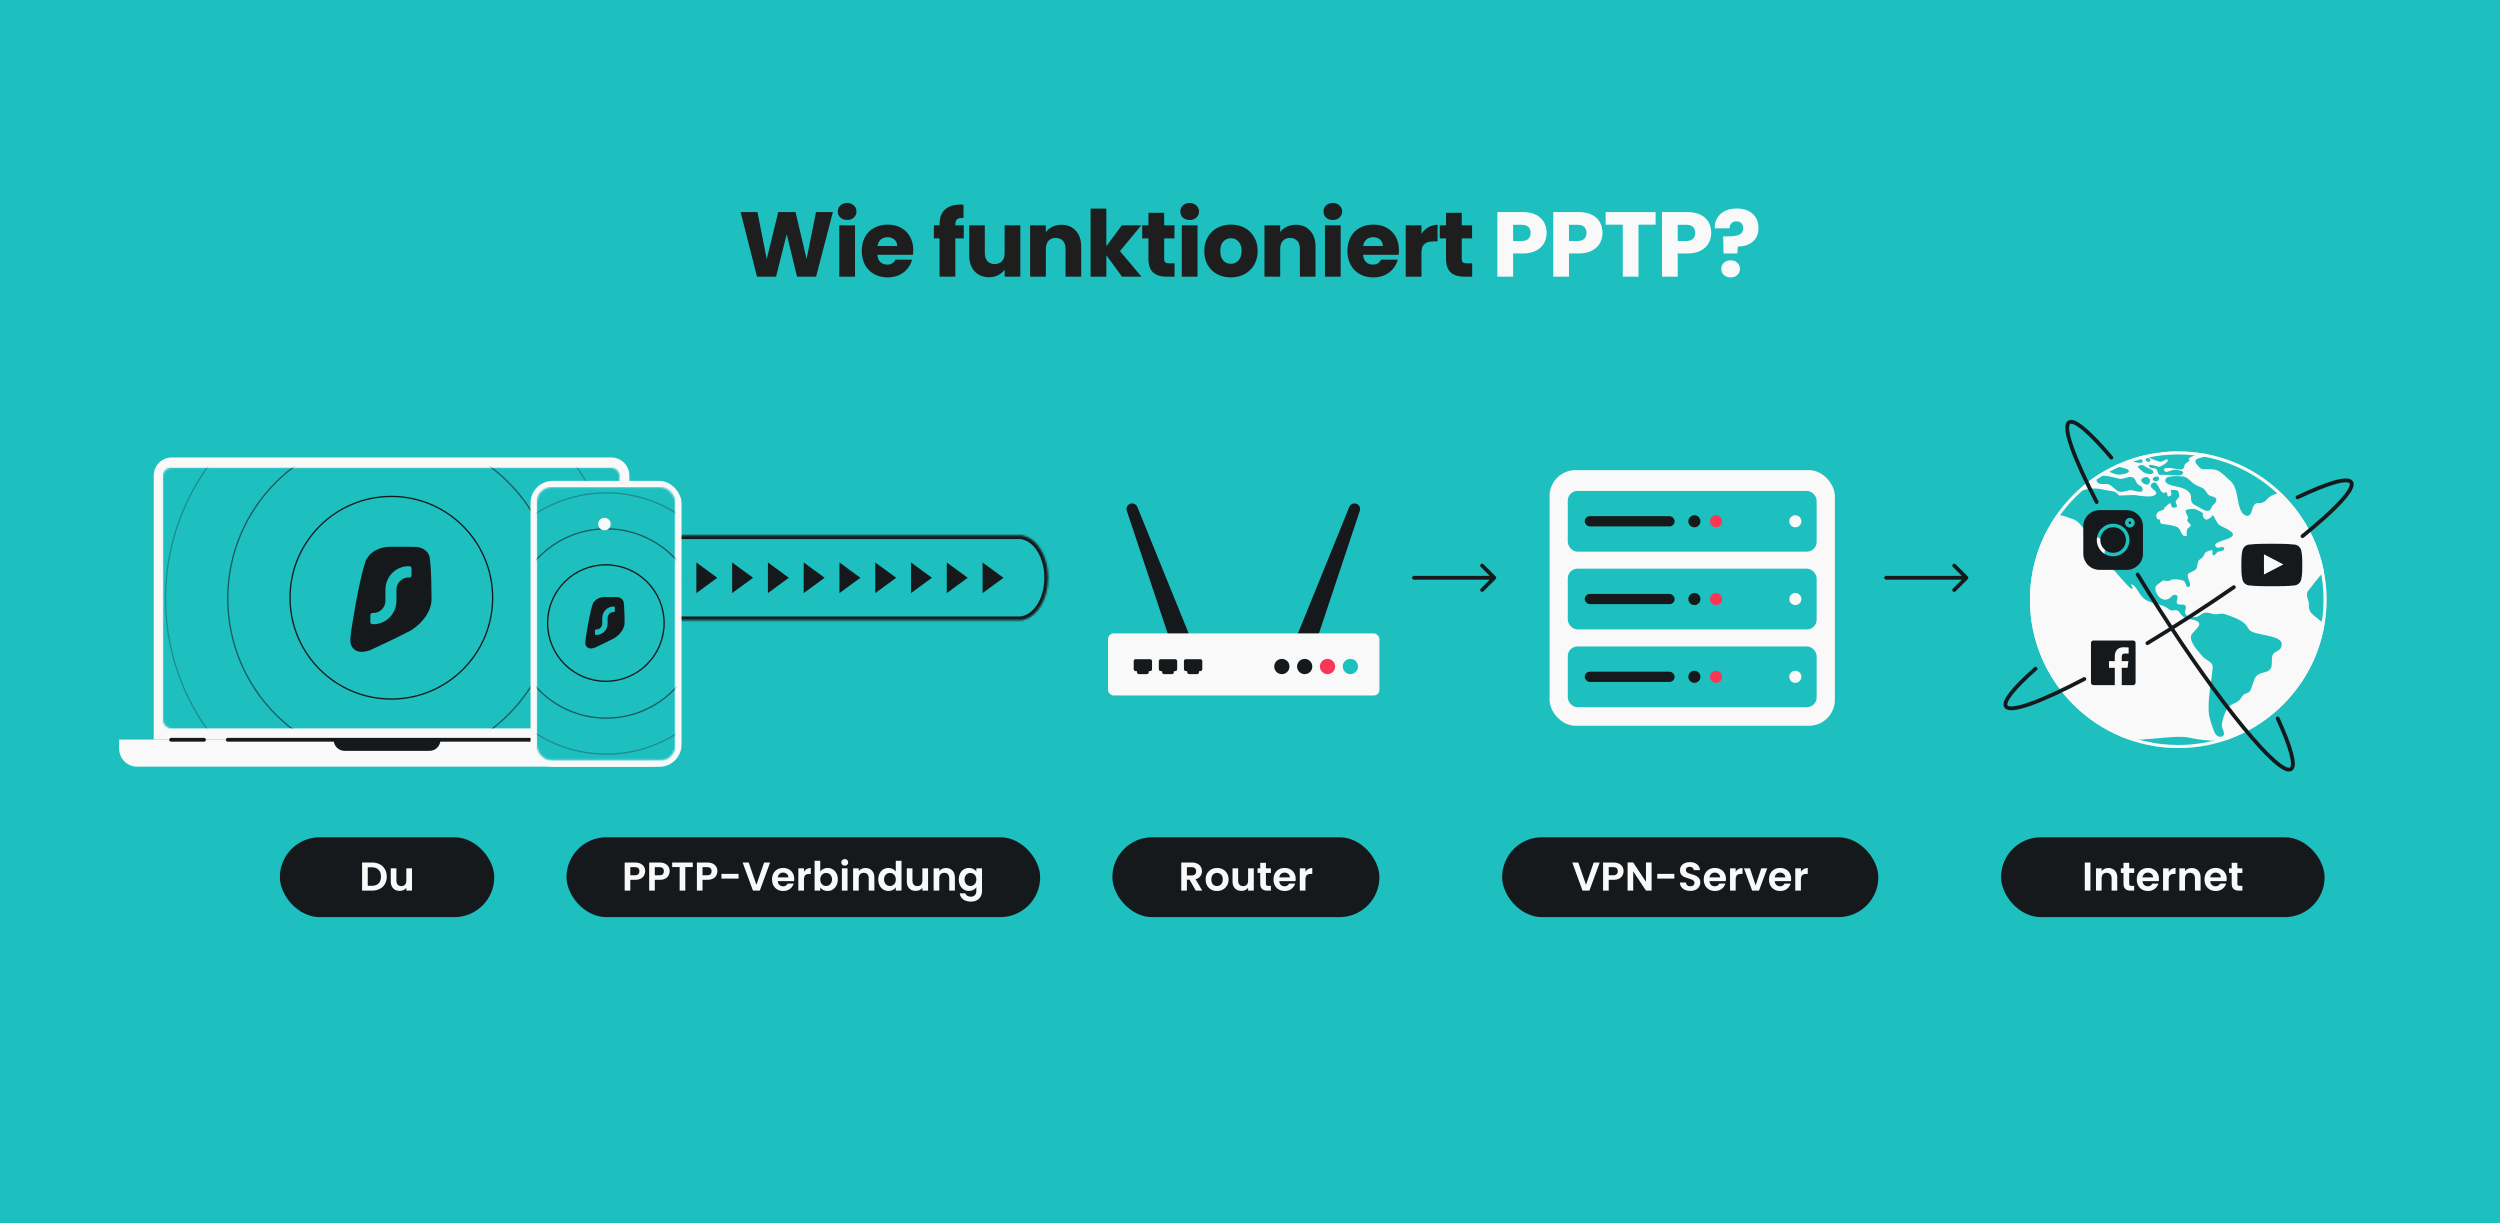 <svg width="1304" height="638" viewBox="0 0 1304 638" fill="none" xmlns="http://www.w3.org/2000/svg">
<rect x="0" y="0" width="1304" height="638" fill="#333333" stroke="none"/>
<rect width="1304" height="638" transform="matrix(1 0 0 -1 0 638)" fill="#1EBFBF"/>
<rect x="783.502" y="436.704" width="196.239" height="41.688" rx="20.844" fill="#16191C"/>
<path d="M834.406 449.89L829.03 464.548H825.46L820.084 449.89H823.234L827.266 461.545L831.277 449.89H834.406ZM846.858 454.426C846.858 455.21 846.669 455.945 846.291 456.631C845.927 457.317 845.346 457.87 844.548 458.29C843.764 458.71 842.77 458.92 841.566 458.92H839.109V464.548H836.169V449.89H841.566C842.7 449.89 843.666 450.086 844.464 450.478C845.262 450.87 845.857 451.409 846.249 452.095C846.655 452.781 846.858 453.558 846.858 454.426ZM841.44 456.547C842.252 456.547 842.854 456.365 843.246 456.001C843.638 455.623 843.834 455.098 843.834 454.426C843.834 452.998 843.036 452.284 841.44 452.284H839.109V456.547H841.44ZM861.482 464.548H858.542L851.885 454.489V464.548H848.945V449.869H851.885L858.542 459.949V449.869H861.482V464.548ZM873.334 455.812V458.29H864.43V455.812H873.334ZM881.692 464.695C880.67 464.695 879.746 464.52 878.92 464.17C878.108 463.82 877.464 463.316 876.988 462.658C876.512 462 876.267 461.223 876.253 460.327H879.403C879.445 460.929 879.655 461.405 880.033 461.755C880.425 462.105 880.957 462.28 881.629 462.28C882.315 462.28 882.854 462.119 883.246 461.797C883.638 461.461 883.834 461.027 883.834 460.495C883.834 460.061 883.701 459.704 883.435 459.424C883.169 459.144 882.833 458.927 882.427 458.773C882.035 458.605 881.489 458.423 880.789 458.227C879.837 457.947 879.06 457.674 878.458 457.408C877.87 457.128 877.359 456.715 876.925 456.169C876.505 455.609 876.295 454.867 876.295 453.943C876.295 453.075 876.512 452.319 876.946 451.675C877.38 451.031 877.989 450.541 878.773 450.205C879.557 449.855 880.453 449.68 881.461 449.68C882.973 449.68 884.198 450.051 885.136 450.793C886.088 451.521 886.613 452.543 886.711 453.859H883.477C883.449 453.355 883.232 452.942 882.826 452.62C882.434 452.284 881.909 452.116 881.251 452.116C880.677 452.116 880.215 452.263 879.865 452.557C879.529 452.851 879.361 453.278 879.361 453.838C879.361 454.23 879.487 454.559 879.739 454.825C880.005 455.077 880.327 455.287 880.705 455.455C881.097 455.609 881.643 455.791 882.343 456.001C883.295 456.281 884.072 456.561 884.674 456.841C885.276 457.121 885.794 457.541 886.228 458.101C886.662 458.661 886.879 459.396 886.879 460.306C886.879 461.09 886.676 461.818 886.27 462.49C885.864 463.162 885.269 463.701 884.485 464.107C883.701 464.499 882.77 464.695 881.692 464.695ZM900.243 458.479C900.243 458.899 900.215 459.277 900.159 459.613H891.654C891.724 460.453 892.018 461.111 892.536 461.587C893.054 462.063 893.691 462.301 894.447 462.301C895.539 462.301 896.316 461.832 896.778 460.894H899.949C899.613 462.014 898.969 462.938 898.017 463.666C897.065 464.38 895.896 464.737 894.51 464.737C893.39 464.737 892.382 464.492 891.486 464.002C890.604 463.498 889.911 462.791 889.407 461.881C888.917 460.971 888.672 459.921 888.672 458.731C888.672 457.527 888.917 456.47 889.407 455.56C889.897 454.65 890.583 453.95 891.465 453.46C892.347 452.97 893.362 452.725 894.51 452.725C895.616 452.725 896.603 452.963 897.471 453.439C898.353 453.915 899.032 454.594 899.508 455.476C899.998 456.344 900.243 457.345 900.243 458.479ZM897.198 457.639C897.184 456.883 896.911 456.281 896.379 455.833C895.847 455.371 895.196 455.14 894.426 455.14C893.698 455.14 893.082 455.364 892.578 455.812C892.088 456.246 891.787 456.855 891.675 457.639H897.198ZM905.329 454.72C905.707 454.104 906.197 453.621 906.799 453.271C907.415 452.921 908.115 452.746 908.899 452.746V455.833H908.122C907.198 455.833 906.498 456.05 906.022 456.484C905.56 456.918 905.329 457.674 905.329 458.752V464.548H902.389V452.914H905.329V454.72ZM915.73 461.839L918.67 452.914H921.799L917.494 464.548H913.924L909.64 452.914H912.79L915.73 461.839ZM934.265 458.479C934.265 458.899 934.237 459.277 934.181 459.613H925.676C925.746 460.453 926.04 461.111 926.558 461.587C927.076 462.063 927.713 462.301 928.469 462.301C929.561 462.301 930.338 461.832 930.8 460.894H933.971C933.635 462.014 932.991 462.938 932.039 463.666C931.087 464.38 929.918 464.737 928.532 464.737C927.412 464.737 926.404 464.492 925.508 464.002C924.626 463.498 923.933 462.791 923.429 461.881C922.939 460.971 922.694 459.921 922.694 458.731C922.694 457.527 922.939 456.47 923.429 455.56C923.919 454.65 924.605 453.95 925.487 453.46C926.369 452.97 927.384 452.725 928.532 452.725C929.638 452.725 930.625 452.963 931.493 453.439C932.375 453.915 933.054 454.594 933.53 455.476C934.02 456.344 934.265 457.345 934.265 458.479ZM931.22 457.639C931.206 456.883 930.933 456.281 930.401 455.833C929.869 455.371 929.218 455.14 928.448 455.14C927.72 455.14 927.104 455.364 926.6 455.812C926.11 456.246 925.809 456.855 925.697 457.639H931.22ZM939.351 454.72C939.729 454.104 940.219 453.621 940.821 453.271C941.437 452.921 942.137 452.746 942.921 452.746V455.833H942.144C941.22 455.833 940.52 456.05 940.044 456.484C939.582 456.918 939.351 457.674 939.351 458.752V464.548H936.411V452.914H939.351V454.72Z" fill="#F9F9F9"/>
<rect x="1043.74" y="436.704" width="168.786" height="41.688" rx="20.844" fill="#16191C"/>
<path d="M1090.37 449.89V464.548H1087.43V449.89H1090.37ZM1099.72 452.746C1101.1 452.746 1102.22 453.187 1103.08 454.069C1103.93 454.937 1104.36 456.155 1104.36 457.723V464.548H1101.42V458.122C1101.42 457.198 1101.19 456.491 1100.72 456.001C1100.26 455.497 1099.63 455.245 1098.83 455.245C1098.02 455.245 1097.38 455.497 1096.9 456.001C1096.44 456.491 1096.21 457.198 1096.21 458.122V464.548H1093.27V452.914H1096.21V454.363C1096.6 453.859 1097.1 453.467 1097.7 453.187C1098.32 452.893 1098.99 452.746 1099.72 452.746ZM1110.58 455.329V460.957C1110.58 461.349 1110.67 461.636 1110.85 461.818C1111.05 461.986 1111.37 462.07 1111.82 462.07H1113.18V464.548H1111.33C1108.85 464.548 1107.62 463.344 1107.62 460.936V455.329H1106.23V452.914H1107.62V450.037H1110.58V452.914H1113.18V455.329H1110.58ZM1126.11 458.479C1126.11 458.899 1126.08 459.277 1126.03 459.613H1117.52C1117.59 460.453 1117.89 461.111 1118.4 461.587C1118.92 462.063 1119.56 462.301 1120.31 462.301C1121.41 462.301 1122.18 461.832 1122.65 460.894H1125.82C1125.48 462.014 1124.84 462.938 1123.88 463.666C1122.93 464.38 1121.76 464.737 1120.38 464.737C1119.26 464.737 1118.25 464.492 1117.35 464.002C1116.47 463.498 1115.78 462.791 1115.27 461.881C1114.78 460.971 1114.54 459.921 1114.54 458.731C1114.54 457.527 1114.78 456.47 1115.27 455.56C1115.76 454.65 1116.45 453.95 1117.33 453.46C1118.21 452.97 1119.23 452.725 1120.38 452.725C1121.48 452.725 1122.47 452.963 1123.34 453.439C1124.22 453.915 1124.9 454.594 1125.38 455.476C1125.87 456.344 1126.11 457.345 1126.11 458.479ZM1123.07 457.639C1123.05 456.883 1122.78 456.281 1122.25 455.833C1121.71 455.371 1121.06 455.14 1120.29 455.14C1119.57 455.14 1118.95 455.364 1118.45 455.812C1117.96 456.246 1117.65 456.855 1117.54 457.639H1123.07ZM1131.2 454.72C1131.57 454.104 1132.06 453.621 1132.67 453.271C1133.28 452.921 1133.98 452.746 1134.77 452.746V455.833H1133.99C1133.07 455.833 1132.37 456.05 1131.89 456.484C1131.43 456.918 1131.2 457.674 1131.2 458.752V464.548H1128.26V452.914H1131.2V454.72ZM1143.19 452.746C1144.58 452.746 1145.7 453.187 1146.55 454.069C1147.41 454.937 1147.83 456.155 1147.83 457.723V464.548H1144.89V458.122C1144.89 457.198 1144.66 456.491 1144.2 456.001C1143.74 455.497 1143.11 455.245 1142.31 455.245C1141.5 455.245 1140.86 455.497 1140.38 456.001C1139.92 456.491 1139.69 457.198 1139.69 458.122V464.548H1136.75V452.914H1139.69V454.363C1140.08 453.859 1140.58 453.467 1141.18 453.187C1141.79 452.893 1142.47 452.746 1143.19 452.746ZM1161.45 458.479C1161.45 458.899 1161.42 459.277 1161.36 459.613H1152.86C1152.93 460.453 1153.22 461.111 1153.74 461.587C1154.26 462.063 1154.89 462.301 1155.65 462.301C1156.74 462.301 1157.52 461.832 1157.98 460.894H1161.15C1160.82 462.014 1160.17 462.938 1159.22 463.666C1158.27 464.38 1157.1 464.737 1155.71 464.737C1154.59 464.737 1153.58 464.492 1152.69 464.002C1151.81 463.498 1151.11 462.791 1150.61 461.881C1150.12 460.971 1149.87 459.921 1149.87 458.731C1149.87 457.527 1150.12 456.47 1150.61 455.56C1151.1 454.65 1151.79 453.95 1152.67 453.46C1153.55 452.97 1154.56 452.725 1155.71 452.725C1156.82 452.725 1157.81 452.963 1158.67 453.439C1159.56 453.915 1160.23 454.594 1160.71 455.476C1161.2 456.344 1161.45 457.345 1161.45 458.479ZM1158.4 457.639C1158.39 456.883 1158.11 456.281 1157.58 455.833C1157.05 455.371 1156.4 455.14 1155.63 455.14C1154.9 455.14 1154.28 455.364 1153.78 455.812C1153.29 456.246 1152.99 456.855 1152.88 457.639H1158.4ZM1167.01 455.329V460.957C1167.01 461.349 1167.11 461.636 1167.29 461.818C1167.48 461.986 1167.81 462.07 1168.25 462.07H1169.62V464.548H1167.77C1165.29 464.548 1164.05 463.344 1164.05 460.936V455.329H1162.67V452.914H1164.05V450.037H1167.01V452.914H1169.62V455.329H1167.01Z" fill="#F9F9F9"/>
<rect x="580.207" y="436.704" width="139.299" height="41.688" rx="20.844" fill="#16191C"/>
<path d="M623.705 464.548L620.471 458.836H619.085V464.548H616.145V449.89H621.647C622.781 449.89 623.747 450.093 624.545 450.499C625.343 450.891 625.938 451.43 626.33 452.116C626.736 452.788 626.939 453.544 626.939 454.384C626.939 455.35 626.659 456.225 626.099 457.009C625.539 457.779 624.706 458.311 623.6 458.605L627.107 464.548H623.705ZM619.085 456.631H621.542C622.34 456.631 622.935 456.442 623.327 456.064C623.719 455.672 623.915 455.133 623.915 454.447C623.915 453.775 623.719 453.257 623.327 452.893C622.935 452.515 622.34 452.326 621.542 452.326H619.085V456.631ZM634.764 464.737C633.644 464.737 632.636 464.492 631.74 464.002C630.844 463.498 630.137 462.791 629.619 461.881C629.115 460.971 628.863 459.921 628.863 458.731C628.863 457.541 629.122 456.491 629.64 455.581C630.172 454.671 630.893 453.971 631.803 453.481C632.713 452.977 633.728 452.725 634.848 452.725C635.968 452.725 636.983 452.977 637.893 453.481C638.803 453.971 639.517 454.671 640.035 455.581C640.567 456.491 640.833 457.541 640.833 458.731C640.833 459.921 640.56 460.971 640.014 461.881C639.482 462.791 638.754 463.498 637.83 464.002C636.92 464.492 635.898 464.737 634.764 464.737ZM634.764 462.175C635.296 462.175 635.793 462.049 636.255 461.797C636.731 461.531 637.109 461.139 637.389 460.621C637.669 460.103 637.809 459.473 637.809 458.731C637.809 457.625 637.515 456.778 636.927 456.19C636.353 455.588 635.646 455.287 634.806 455.287C633.966 455.287 633.259 455.588 632.685 456.19C632.125 456.778 631.845 457.625 631.845 458.731C631.845 459.837 632.118 460.691 632.664 461.293C633.224 461.881 633.924 462.175 634.764 462.175ZM653.972 452.914V464.548H651.011V463.078C650.633 463.582 650.136 463.981 649.52 464.275C648.918 464.555 648.26 464.695 647.546 464.695C646.636 464.695 645.831 464.506 645.131 464.128C644.431 463.736 643.878 463.169 643.472 462.427C643.08 461.671 642.884 460.775 642.884 459.739V452.914H645.824V459.319C645.824 460.243 646.055 460.957 646.517 461.461C646.979 461.951 647.609 462.196 648.407 462.196C649.219 462.196 649.856 461.951 650.318 461.461C650.78 460.957 651.011 460.243 651.011 459.319V452.914H653.972ZM660.296 455.329V460.957C660.296 461.349 660.387 461.636 660.569 461.818C660.765 461.986 661.087 462.07 661.535 462.07H662.9V464.548H661.052C658.574 464.548 657.335 463.344 657.335 460.936V455.329H655.949V452.914H657.335V450.037H660.296V452.914H662.9V455.329H660.296ZM675.83 458.479C675.83 458.899 675.802 459.277 675.746 459.613H667.241C667.311 460.453 667.605 461.111 668.123 461.587C668.641 462.063 669.278 462.301 670.034 462.301C671.126 462.301 671.903 461.832 672.365 460.894H675.536C675.2 462.014 674.556 462.938 673.604 463.666C672.652 464.38 671.483 464.737 670.097 464.737C668.977 464.737 667.969 464.492 667.073 464.002C666.191 463.498 665.498 462.791 664.994 461.881C664.504 460.971 664.259 459.921 664.259 458.731C664.259 457.527 664.504 456.47 664.994 455.56C665.484 454.65 666.17 453.95 667.052 453.46C667.934 452.97 668.949 452.725 670.097 452.725C671.203 452.725 672.19 452.963 673.058 453.439C673.94 453.915 674.619 454.594 675.095 455.476C675.585 456.344 675.83 457.345 675.83 458.479ZM672.785 457.639C672.771 456.883 672.498 456.281 671.966 455.833C671.434 455.371 670.783 455.14 670.013 455.14C669.285 455.14 668.669 455.364 668.165 455.812C667.675 456.246 667.374 456.855 667.262 457.639H672.785ZM680.916 454.72C681.294 454.104 681.784 453.621 682.386 453.271C683.002 452.921 683.702 452.746 684.486 452.746V455.833H683.709C682.785 455.833 682.085 456.05 681.609 456.484C681.147 456.918 680.916 457.674 680.916 458.752V464.548H677.976V452.914H680.916V454.72Z" fill="#F9F9F9"/>
<rect x="295.474" y="436.704" width="247.078" height="41.688" rx="20.844" fill="#16191C"/>
<path d="M336.517 454.426C336.517 455.21 336.328 455.945 335.95 456.631C335.586 457.317 335.005 457.87 334.207 458.29C333.423 458.71 332.429 458.92 331.225 458.92H328.768V464.548H325.828V449.89H331.225C332.359 449.89 333.325 450.086 334.123 450.478C334.921 450.87 335.516 451.409 335.908 452.095C336.314 452.781 336.517 453.558 336.517 454.426ZM331.099 456.547C331.911 456.547 332.513 456.365 332.905 456.001C333.297 455.623 333.493 455.098 333.493 454.426C333.493 452.998 332.695 452.284 331.099 452.284H328.768V456.547H331.099ZM349.294 454.426C349.294 455.21 349.105 455.945 348.727 456.631C348.363 457.317 347.782 457.87 346.984 458.29C346.2 458.71 345.206 458.92 344.002 458.92H341.545V464.548H338.605V449.89H344.002C345.136 449.89 346.102 450.086 346.9 450.478C347.698 450.87 348.293 451.409 348.685 452.095C349.091 452.781 349.294 453.558 349.294 454.426ZM343.876 456.547C344.688 456.547 345.29 456.365 345.682 456.001C346.074 455.623 346.27 455.098 346.27 454.426C346.27 452.998 345.472 452.284 343.876 452.284H341.545V456.547H343.876ZM361.356 449.89V452.263H357.45V464.548H354.51V452.263H350.604V449.89H361.356ZM374.19 454.426C374.19 455.21 374.001 455.945 373.623 456.631C373.259 457.317 372.678 457.87 371.88 458.29C371.096 458.71 370.102 458.92 368.898 458.92H366.441V464.548H363.501V449.89H368.898C370.032 449.89 370.998 450.086 371.796 450.478C372.594 450.87 373.189 451.409 373.581 452.095C373.987 452.781 374.19 453.558 374.19 454.426ZM368.772 456.547C369.584 456.547 370.186 456.365 370.578 456.001C370.97 455.623 371.166 455.098 371.166 454.426C371.166 452.998 370.368 452.284 368.772 452.284H366.441V456.547H368.772ZM385.223 455.812V458.29H376.319V455.812H385.223ZM401.688 449.89L396.312 464.548H392.742L387.366 449.89H390.516L394.548 461.545L398.559 449.89H401.688ZM414.265 458.479C414.265 458.899 414.237 459.277 414.181 459.613H405.676C405.746 460.453 406.04 461.111 406.558 461.587C407.076 462.063 407.713 462.301 408.469 462.301C409.561 462.301 410.338 461.832 410.8 460.894H413.971C413.635 462.014 412.991 462.938 412.039 463.666C411.087 464.38 409.918 464.737 408.532 464.737C407.412 464.737 406.404 464.492 405.508 464.002C404.626 463.498 403.933 462.791 403.429 461.881C402.939 460.971 402.694 459.921 402.694 458.731C402.694 457.527 402.939 456.47 403.429 455.56C403.919 454.65 404.605 453.95 405.487 453.46C406.369 452.97 407.384 452.725 408.532 452.725C409.638 452.725 410.625 452.963 411.493 453.439C412.375 453.915 413.054 454.594 413.53 455.476C414.02 456.344 414.265 457.345 414.265 458.479ZM411.22 457.639C411.206 456.883 410.933 456.281 410.401 455.833C409.869 455.371 409.218 455.14 408.448 455.14C407.72 455.14 407.104 455.364 406.6 455.812C406.11 456.246 405.809 456.855 405.697 457.639H411.22ZM419.351 454.72C419.729 454.104 420.219 453.621 420.821 453.271C421.437 452.921 422.137 452.746 422.921 452.746V455.833H422.144C421.22 455.833 420.52 456.05 420.044 456.484C419.582 456.918 419.351 457.674 419.351 458.752V464.548H416.411V452.914H419.351V454.72ZM427.842 454.615C428.22 454.055 428.738 453.6 429.396 453.25C430.068 452.9 430.831 452.725 431.685 452.725C432.679 452.725 433.575 452.97 434.373 453.46C435.185 453.95 435.822 454.65 436.284 455.56C436.76 456.456 436.998 457.499 436.998 458.689C436.998 459.879 436.76 460.936 436.284 461.86C435.822 462.77 435.185 463.477 434.373 463.981C433.575 464.485 432.679 464.737 431.685 464.737C430.817 464.737 430.054 464.569 429.396 464.233C428.752 463.883 428.234 463.435 427.842 462.889V464.548H424.902V449.008H427.842V454.615ZM433.995 458.689C433.995 457.989 433.848 457.387 433.554 456.883C433.274 456.365 432.896 455.973 432.42 455.707C431.958 455.441 431.454 455.308 430.908 455.308C430.376 455.308 429.872 455.448 429.396 455.728C428.934 455.994 428.556 456.386 428.262 456.904C427.982 457.422 427.842 458.031 427.842 458.731C427.842 459.431 427.982 460.04 428.262 460.558C428.556 461.076 428.934 461.475 429.396 461.755C429.872 462.021 430.376 462.154 430.908 462.154C431.454 462.154 431.958 462.014 432.42 461.734C432.896 461.454 433.274 461.055 433.554 460.537C433.848 460.019 433.995 459.403 433.995 458.689ZM440.625 451.528C440.107 451.528 439.673 451.367 439.323 451.045C438.987 450.709 438.819 450.296 438.819 449.806C438.819 449.316 438.987 448.91 439.323 448.588C439.673 448.252 440.107 448.084 440.625 448.084C441.143 448.084 441.57 448.252 441.906 448.588C442.256 448.91 442.431 449.316 442.431 449.806C442.431 450.296 442.256 450.709 441.906 451.045C441.57 451.367 441.143 451.528 440.625 451.528ZM442.074 452.914V464.548H439.134V452.914H442.074ZM451.426 452.746C452.812 452.746 453.932 453.187 454.786 454.069C455.64 454.937 456.067 456.155 456.067 457.723V464.548H453.127V458.122C453.127 457.198 452.896 456.491 452.434 456.001C451.972 455.497 451.342 455.245 450.544 455.245C449.732 455.245 449.088 455.497 448.612 456.001C448.15 456.491 447.919 457.198 447.919 458.122V464.548H444.979V452.914H447.919V454.363C448.311 453.859 448.808 453.467 449.41 453.187C450.026 452.893 450.698 452.746 451.426 452.746ZM458.106 458.689C458.106 457.513 458.337 456.47 458.799 455.56C459.275 454.65 459.919 453.95 460.731 453.46C461.543 452.97 462.446 452.725 463.44 452.725C464.196 452.725 464.917 452.893 465.603 453.229C466.289 453.551 466.835 453.985 467.241 454.531V449.008H470.223V464.548H467.241V462.826C466.877 463.4 466.366 463.862 465.708 464.212C465.05 464.562 464.287 464.737 463.419 464.737C462.439 464.737 461.543 464.485 460.731 463.981C459.919 463.477 459.275 462.77 458.799 461.86C458.337 460.936 458.106 459.879 458.106 458.689ZM467.262 458.731C467.262 458.017 467.122 457.408 466.842 456.904C466.562 456.386 466.184 455.994 465.708 455.728C465.232 455.448 464.721 455.308 464.175 455.308C463.629 455.308 463.125 455.441 462.663 455.707C462.201 455.973 461.823 456.365 461.529 456.883C461.249 457.387 461.109 457.989 461.109 458.689C461.109 459.389 461.249 460.005 461.529 460.537C461.823 461.055 462.201 461.454 462.663 461.734C463.139 462.014 463.643 462.154 464.175 462.154C464.721 462.154 465.232 462.021 465.708 461.755C466.184 461.475 466.562 461.083 466.842 460.579C467.122 460.061 467.262 459.445 467.262 458.731ZM484.078 452.914V464.548H481.117V463.078C480.739 463.582 480.242 463.981 479.626 464.275C479.024 464.555 478.366 464.695 477.652 464.695C476.742 464.695 475.937 464.506 475.237 464.128C474.537 463.736 473.984 463.169 473.578 462.427C473.186 461.671 472.99 460.775 472.99 459.739V452.914H475.93V459.319C475.93 460.243 476.161 460.957 476.623 461.461C477.085 461.951 477.715 462.196 478.513 462.196C479.325 462.196 479.962 461.951 480.424 461.461C480.886 460.957 481.117 460.243 481.117 459.319V452.914H484.078ZM493.426 452.746C494.812 452.746 495.932 453.187 496.786 454.069C497.64 454.937 498.067 456.155 498.067 457.723V464.548H495.127V458.122C495.127 457.198 494.896 456.491 494.434 456.001C493.972 455.497 493.342 455.245 492.544 455.245C491.732 455.245 491.088 455.497 490.612 456.001C490.15 456.491 489.919 457.198 489.919 458.122V464.548H486.979V452.914H489.919V454.363C490.311 453.859 490.808 453.467 491.41 453.187C492.026 452.893 492.698 452.746 493.426 452.746ZM505.419 452.725C506.287 452.725 507.05 452.9 507.708 453.25C508.366 453.586 508.884 454.027 509.262 454.573V452.914H512.223V464.632C512.223 465.71 512.006 466.669 511.572 467.509C511.138 468.363 510.487 469.035 509.619 469.525C508.751 470.029 507.701 470.281 506.469 470.281C504.817 470.281 503.459 469.896 502.395 469.126C501.345 468.356 500.75 467.306 500.61 465.976H503.529C503.683 466.508 504.012 466.928 504.516 467.236C505.034 467.558 505.657 467.719 506.385 467.719C507.239 467.719 507.932 467.46 508.464 466.942C508.996 466.438 509.262 465.668 509.262 464.632V462.826C508.884 463.372 508.359 463.827 507.687 464.191C507.029 464.555 506.273 464.737 505.419 464.737C504.439 464.737 503.543 464.485 502.731 463.981C501.919 463.477 501.275 462.77 500.799 461.86C500.337 460.936 500.106 459.879 500.106 458.689C500.106 457.513 500.337 456.47 500.799 455.56C501.275 454.65 501.912 453.95 502.71 453.46C503.522 452.97 504.425 452.725 505.419 452.725ZM509.262 458.731C509.262 458.017 509.122 457.408 508.842 456.904C508.562 456.386 508.184 455.994 507.708 455.728C507.232 455.448 506.721 455.308 506.175 455.308C505.629 455.308 505.125 455.441 504.663 455.707C504.201 455.973 503.823 456.365 503.529 456.883C503.249 457.387 503.109 457.989 503.109 458.689C503.109 459.389 503.249 460.005 503.529 460.537C503.823 461.055 504.201 461.454 504.663 461.734C505.139 462.014 505.643 462.154 506.175 462.154C506.721 462.154 507.232 462.021 507.708 461.755C508.184 461.475 508.562 461.083 508.842 460.579C509.122 460.061 509.262 459.445 509.262 458.731Z" fill="#F9F9F9"/>
<rect x="145.972" y="436.704" width="111.846" height="41.688" rx="20.844" fill="#16191C"/>
<path d="M194 449.89C195.54 449.89 196.891 450.191 198.053 450.793C199.229 451.395 200.132 452.256 200.762 453.376C201.406 454.482 201.728 455.77 201.728 457.24C201.728 458.71 201.406 459.998 200.762 461.104C200.132 462.196 199.229 463.043 198.053 463.645C196.891 464.247 195.54 464.548 194 464.548H188.876V449.89H194ZM193.895 462.049C195.435 462.049 196.625 461.629 197.465 460.789C198.305 459.949 198.725 458.766 198.725 457.24C198.725 455.714 198.305 454.524 197.465 453.67C196.625 452.802 195.435 452.368 193.895 452.368H191.816V462.049H193.895ZM214.912 452.914V464.548H211.951V463.078C211.573 463.582 211.076 463.981 210.46 464.275C209.858 464.555 209.2 464.695 208.486 464.695C207.576 464.695 206.771 464.506 206.071 464.128C205.371 463.736 204.818 463.169 204.412 462.427C204.02 461.671 203.824 460.775 203.824 459.739V452.914H206.764V459.319C206.764 460.243 206.995 460.957 207.457 461.461C207.919 461.951 208.549 462.196 209.347 462.196C210.159 462.196 210.796 461.951 211.258 461.461C211.72 460.957 211.951 460.243 211.951 459.319V452.914H214.912Z" fill="#F9F9F9"/>
<mask id="path-11-inside-1_3_756" fill="white">
<path fill-rule="evenodd" clip-rule="evenodd" d="M312.003 279.189H531.437H533.551V279.4C540.993 280.893 546.724 290.159 546.724 301.367C546.724 312.574 540.993 321.84 533.551 323.334V323.544H309.91V323.338C302.457 321.858 296.716 312.585 296.716 301.367C296.716 290.149 302.457 280.876 309.91 279.396V279.189H312.003Z"/>
</mask>
<path d="M533.551 279.189V277.189H535.551V279.189H533.551ZM533.551 279.4L533.157 281.361L531.551 281.038V279.4H533.551ZM533.551 323.334H531.551V321.695L533.157 321.373L533.551 323.334ZM533.551 323.544H535.551V325.544H533.551V323.544ZM309.91 323.544V325.544H307.91V323.544H309.91ZM309.91 323.338L310.299 321.376L311.91 321.696V323.338H309.91ZM309.91 279.396H311.91V281.037L310.299 281.357L309.91 279.396ZM309.91 279.189H307.91V277.189H309.91V279.189ZM531.437 281.189H312.003V277.189H531.437V281.189ZM533.551 281.189H531.437V277.189H533.551V281.189ZM531.551 279.4V279.189H535.551V279.4H531.551ZM544.724 301.367C544.724 296.09 543.372 291.337 541.217 287.776C539.052 284.199 536.176 281.967 533.157 281.361L533.944 277.439C538.368 278.327 542.078 281.474 544.639 285.705C547.21 289.952 548.724 295.435 548.724 301.367H544.724ZM533.157 321.373C536.176 320.767 539.052 318.534 541.217 314.957C543.372 311.396 544.724 306.643 544.724 301.367H548.724C548.724 307.298 547.21 312.781 544.639 317.029C542.078 321.26 538.368 324.407 533.944 325.295L533.157 321.373ZM531.551 323.544V323.334H535.551V323.544H531.551ZM309.91 321.544H533.551V325.544H309.91V321.544ZM311.91 323.338V323.544H307.91V323.338H311.91ZM309.52 325.3C305.09 324.42 301.373 321.274 298.808 317.041C296.233 312.792 294.716 307.304 294.716 301.367H298.716C298.716 306.648 300.07 311.405 302.229 314.967C304.397 318.545 307.277 320.776 310.299 321.376L309.52 325.3ZM294.716 301.367C294.716 295.43 296.233 289.942 298.808 285.693C301.373 281.46 305.09 278.314 309.52 277.434L310.299 281.357C307.277 281.958 304.397 284.188 302.229 287.766C300.07 291.328 298.716 296.085 298.716 301.367H294.716ZM311.91 279.189V279.396H307.91V279.189H311.91ZM312.003 281.189H309.91V277.189H312.003V281.189Z" fill="#16191C" mask="url(#path-11-inside-1_3_756)"/>
<path d="M467.451 301.367L456.527 309.352L456.527 293.382L467.451 301.367Z" fill="#16191C"/>
<path d="M523.433 301.367L512.508 309.352L512.508 293.382L523.433 301.367Z" fill="#16191C"/>
<path d="M448.791 301.367L437.866 309.352L437.866 293.382L448.791 301.367Z" fill="#16191C"/>
<path d="M504.772 301.367L493.848 309.352L493.848 293.382L504.772 301.367Z" fill="#16191C"/>
<path d="M430.131 301.367L419.206 309.352L419.206 293.382L430.131 301.367Z" fill="#16191C"/>
<path d="M486.112 301.367L475.187 309.352L475.187 293.382L486.112 301.367Z" fill="#16191C"/>
<path d="M411.47 301.367L400.546 309.352L400.546 293.382L411.47 301.367Z" fill="#16191C"/>
<path d="M392.81 301.367L381.885 309.352L381.885 293.382L392.81 301.367Z" fill="#16191C"/>
<path d="M374.149 301.367L363.225 309.352L363.225 293.382L374.149 301.367Z" fill="#16191C"/>
<path d="M355.489 301.367L344.565 309.352L344.565 293.382L355.489 301.367Z" fill="#16191C"/>
<path d="M336.829 301.367L325.904 309.352L325.904 293.382L336.829 301.367Z" fill="#16191C"/>
<circle cx="1136.17" cy="312.807" r="77.358" fill="#F9F9F9"/>
<mask id="mask0_3_756" style="mask-type:alpha" maskUnits="userSpaceOnUse" x="1058" y="235" width="156" height="156">
<circle cx="1136.17" cy="312.807" r="77.358" fill="white"/>
</mask>
<g mask="url(#mask0_3_756)">
<path d="M1398.47 364.76C1398.12 363.399 1396.66 364.644 1395.93 364.41C1394.56 363.905 1394.99 362.777 1393.96 362.115C1393.7 361.96 1391.77 360.91 1392.5 362.388C1392.93 363.243 1393.61 364.216 1393.83 365.071C1394 365.849 1393.36 366.472 1393.7 367.211C1395.07 370.206 1396.19 366.977 1396.92 366.083C1397.31 365.577 1398.68 365.733 1398.47 364.76ZM1392.76 369.039C1390.69 368.455 1384.98 372.54 1388.72 373.59C1390.91 374.212 1390.61 373.123 1391.64 371.723C1391.98 371.256 1394.39 369.389 1392.76 369.039ZM1367.38 337.883C1366.99 337.261 1366.05 336.949 1365.66 336.366C1365.4 335.977 1365.75 335.16 1365.62 335.044C1365.32 334.693 1364.59 334.655 1364.46 334.538C1364.67 334.81 1363.17 333.254 1363.43 333.371C1361.97 332.593 1357.16 330.726 1355.48 331.387C1351.45 332.982 1353.77 330.998 1350.8 329.909C1350.38 329.754 1348.27 329.092 1348.36 330.065C1348.4 330.337 1349.99 331.193 1350.33 331.543C1350.5 331.698 1351.49 332.671 1351.49 332.71C1351.62 332.826 1351.66 333.177 1352.09 333.41C1352.48 333.643 1353.42 333.565 1353.9 333.682C1354.67 333.916 1356.39 334.499 1356.77 335.082C1357.07 335.51 1356.39 336.249 1356.3 336.21C1356.43 336.327 1356.94 336.716 1357.12 336.872C1356.86 336.638 1360.77 338 1360.55 338.077C1361.97 338 1361.88 336.638 1363.47 336.949C1364.2 337.105 1364.8 338.272 1365.75 338.622C1367.64 339.361 1368.24 339.322 1367.38 337.883ZM1341.19 317.813C1340.8 317.579 1338.48 316.879 1339.73 317.968C1340.5 318.474 1342.6 322.519 1342.65 319.757C1342.69 318.979 1341.92 318.279 1341.19 317.813ZM1339.21 322.363C1340.16 323.375 1343.38 325.786 1344.45 323.686C1346.34 320.03 1339.3 320.652 1339.21 322.363ZM1343.68 327.887C1343.55 327.498 1339.08 328.626 1339 328.859C1338.27 330.57 1337.37 331.815 1337.88 333.682C1339.04 337.572 1338.65 333.332 1339.38 333.138C1340.03 332.982 1341.01 335.277 1341.87 333.954C1342.3 333.293 1341.01 332.243 1340.67 331.66C1340.5 331.271 1341.4 330.998 1341.14 330.687C1341.1 330.648 1340.33 330.182 1340.37 330.298C1340.28 330.065 1338.95 330.726 1339.38 329.676C1339.77 328.82 1344.49 330.532 1343.68 327.887ZM1338.7 313.106C1338.22 313.028 1337.49 313.145 1337.37 313.612C1337.02 314.856 1336.72 318.513 1338.78 316.49C1338.61 316.646 1339.25 314.351 1339.3 314.506C1339.21 313.923 1340.07 313.339 1338.7 313.106ZM1337.06 307.466C1336.25 308.011 1336.21 310.228 1337.67 310.267C1339 310.267 1338.14 306.61 1337.06 307.466ZM1182.53 331.504C1180.13 330.921 1177.29 330.57 1175.02 329.676C1173.21 328.937 1173 328.198 1172.01 326.642C1169.91 323.452 1164.84 321.897 1161.15 320.535C1158.83 319.68 1158.14 320.263 1155.82 320.38C1153.98 320.496 1152.52 319.407 1150.54 319.563C1148.27 319.718 1147.66 321.352 1145.56 321.78C1143.97 322.091 1141.48 321.858 1140.41 320.846C1138.52 319.096 1140.97 317.424 1139.89 315.907C1138.99 314.662 1136.63 316.023 1135.6 314.779C1134.7 313.69 1136.76 311.2 1135.17 310.422C1133.45 309.567 1132.25 311.706 1131.39 312.211C1129.29 313.495 1127.1 312.562 1125.72 310.811C1124.86 309.722 1124.26 308.322 1124.22 306.96C1124.13 305.405 1125.64 304.821 1126.93 303.732C1128 302.876 1128.39 302.682 1128.73 302.721C1129.16 302.76 1129.54 303.188 1131.05 302.993C1132.42 302.837 1131.95 302.371 1133.62 302.176C1134.74 302.06 1138.13 302.332 1139.12 303.032C1140.15 303.771 1140.37 307.233 1141.87 306.027C1143.03 305.055 1141.61 302.76 1141.35 301.632C1140.79 299.103 1141.22 299.298 1143.67 298.014C1145.56 297.042 1145.65 296.925 1146.08 295.058C1146.68 292.297 1146.46 292.491 1148.52 290.974C1149.73 290.079 1149.55 288.874 1150.58 287.94C1150.84 287.746 1153.16 286.89 1153.59 287.007C1155.01 287.396 1153.46 287.551 1154.02 288.212C1154.19 288.407 1153.72 289.496 1154.49 289.652C1155.26 289.807 1156.17 288.251 1156.64 287.94C1157.76 287.279 1160.5 287.629 1160.12 285.956C1159.77 284.478 1157.07 286.345 1156.04 285.412C1151.49 281.289 1174.37 281.639 1159.73 274.988C1157.33 273.899 1157.11 273.665 1155.82 271.409C1155.65 271.137 1154.66 268.998 1154.41 268.959C1152.86 268.57 1154.23 269.309 1153.29 269.815C1151.92 270.554 1150.67 272.109 1149.38 269.892C1148.65 268.609 1149.17 268.259 1149.08 267.87C1149.04 267.597 1148.74 267.325 1147.49 266.703C1145.47 265.653 1144.62 265.225 1142.6 265.497C1139.76 265.886 1139.76 266.081 1140.37 267.831C1140.79 268.998 1141.18 269.076 1141.31 270.048C1141.4 270.592 1140.71 270.826 1140.92 271.682C1141.05 272.187 1142.04 272.887 1142.47 273.471C1142.6 273.626 1142.68 273.821 1142.68 273.976C1142.64 274.91 1141.61 274.988 1141.14 275.727C1140.19 277.244 1140.88 276.388 1140.54 278.294C1140.41 279.033 1141.1 279.461 1140.06 279.616C1138.09 279.928 1137.53 277.049 1136.97 276.232C1136.37 275.338 1135.77 274.91 1134.95 274.638C1134.18 274.327 1133.24 274.171 1132.04 273.86C1131.82 273.782 1131.31 273.743 1130.66 273.665C1129.33 273.51 1127.53 273.315 1127.27 273.16C1126.45 272.615 1127.01 271.954 1126.54 271.215C1126.54 271.176 1126.5 271.176 1126.5 271.137C1126.41 271.02 1126.32 270.943 1126.2 270.904C1125.81 270.748 1125.38 271.059 1125.17 270.592C1124.91 270.126 1124.78 269.698 1124.74 269.309C1124.56 268.103 1125.25 267.209 1126.58 266.508C1126.71 266.431 1128.51 265.847 1128.51 265.925C1128.6 265.808 1129.03 264.875 1128.9 264.953C1129.2 264.68 1131.43 262.308 1131.99 262.502C1132.81 262.813 1131.99 265.108 1134.22 264.797C1136.84 264.447 1134.65 262.697 1134.83 261.763C1135.04 260.479 1136.59 259.896 1136.76 258.69C1136.76 258.729 1136.24 256.24 1136.33 256.318C1135.56 255.423 1132.81 255.267 1132.29 255.773C1131.91 256.162 1133.62 258.301 1131.56 258.846C1129.76 259.313 1131.18 257.718 1129.97 256.862C1129.24 256.356 1128.86 257.29 1128.81 257.29C1128.47 257.095 1128.08 256.94 1127.53 256.512C1126.88 256.006 1126.32 254.412 1125.55 253.206C1124.74 251.844 1123.75 250.95 1122.29 252.389C1121 253.673 1122.5 254.723 1123.66 255.695C1124.78 256.668 1125.55 257.562 1123.19 258.612C1122.98 258.69 1122.72 258.768 1122.37 258.846C1120.4 259.157 1116.71 258.729 1115.2 258.457C1112.15 257.835 1108.72 258.574 1105.33 258.457C1105.41 258.457 1103.87 256.979 1103.48 256.745C1102.32 256.123 1100.13 256.006 1098.89 255.734C1094.55 254.762 1091.37 254.334 1087.08 255.579C1080.42 257.484 1073.85 255.228 1066.94 254.451C1063.42 254.062 1060.29 254.762 1057.11 255.812C1056.29 256.084 1054.36 256.201 1054.66 257.407C1054.88 258.262 1056.94 258.34 1057.45 258.885C1059.47 261.024 1056.21 259.857 1056.59 261.569C1056.81 262.58 1058.87 262.269 1059.08 263.397C1059.47 265.653 1053.76 265.264 1055.09 267.909C1055.56 268.842 1060.41 271.137 1061.53 271.37C1063.33 271.759 1065.22 271.176 1066.81 270.709C1069.04 270.048 1071.79 268.609 1074.2 268.687C1076.17 268.725 1078.88 270.087 1080.81 270.631C1085.15 271.915 1085.96 275.727 1089.4 278.216C1091.63 279.811 1095.71 280.433 1097.56 282.378C1098.72 283.623 1098.11 285.023 1097.94 286.812C1097.77 288.563 1097.13 290.624 1097.94 292.18C1098.72 293.658 1100.26 295.136 1101.72 296.536C1102.41 297.198 1103.01 297.82 1103.57 298.403C1104.81 299.804 1111.21 307.583 1112.11 307.155C1113.19 306.61 1110.01 303.81 1112.58 305.132C1114 305.871 1115.68 309.216 1116.62 310.461C1118.12 312.445 1119.67 313.339 1121.56 314.001C1122.93 314.467 1124.48 314.817 1126.32 315.362C1128 315.868 1128.81 316.14 1130.23 317.035C1130.96 317.501 1131.61 318.124 1132.42 318.357C1133.37 318.629 1134.65 318.007 1135.56 318.357C1136.84 318.863 1137.57 320.846 1138.86 321.702C1140.67 322.908 1142.43 322.908 1144.36 323.375C1151.27 325.086 1143.07 329.442 1142.81 331.776C1142.38 335.471 1146.42 339.439 1148.74 342.239C1149.94 343.717 1151.27 344.106 1152.73 345.312C1154.45 346.712 1154.19 347.529 1154.02 349.396C1153.33 356.398 1151.7 363.943 1152.04 370.984C1152.22 374.251 1153.63 378.179 1154.79 381.33C1155.35 382.808 1156.72 384.87 1158.87 384.169C1161.53 383.275 1158.87 380.202 1158.91 378.452C1158.96 375.885 1160.67 370.478 1162.56 368.611C1163.98 367.211 1166.39 366.705 1167.85 365.383C1169.31 364.06 1169.22 362.815 1171.07 361.882C1172.18 361.337 1172.78 361.532 1173.56 360.482C1174.03 359.859 1174.2 358.965 1174.5 358.265C1175.19 356.67 1175.66 354.142 1176.82 352.78C1179.4 349.824 1184.2 351.691 1184.89 347.179C1185.15 345.429 1184.68 342.784 1185.62 341.228C1186.48 339.828 1188.93 339.517 1189.66 338C1191.89 333.41 1186.09 332.36 1182.53 331.504ZM1152.47 258.418C1150.84 257.484 1150.93 256.24 1149.6 255.112C1149.21 254.762 1148.7 254.489 1148.14 254.217C1147.06 253.712 1145.86 253.284 1144.96 252.739C1143.37 251.806 1142.13 250.172 1140.58 249.238C1140.11 248.966 1139.59 248.733 1139.08 248.616C1137.4 248.227 1130.23 247.916 1129.67 249.783C1129.59 249.939 1129.54 250.133 1129.5 250.289C1128.86 253.05 1134.87 253.556 1136.8 254.1C1139.21 254.801 1141.61 255.812 1142.6 257.99C1143.11 259.118 1142.6 260.635 1143.16 261.763C1143.89 263.241 1145.09 263.591 1146.63 264.369C1147.58 264.836 1148.78 265.73 1149.9 266.158C1150.11 266.236 1150.37 266.314 1150.54 266.353C1153.25 266.82 1152.82 265.575 1153.85 264.019C1154.36 263.241 1155.99 262.152 1156.04 261.141C1156.17 258.885 1153.98 259.274 1152.47 258.418ZM1125.17 248.616C1123.58 248.344 1121.77 249.9 1123.71 250.872C1125.85 251.961 1127.18 248.616 1125.17 248.616ZM1117.87 249.277C1114.82 250.95 1119.71 253.517 1120.44 252.622C1122.76 250.755 1120.74 247.721 1117.87 249.277ZM1117.35 254.295C1117.01 253.4 1115.5 253.089 1114.9 252.428C1113.96 251.378 1113.87 249.55 1112.33 248.966C1110.22 248.149 1107.6 250.172 1105.46 249.744C1103.22 249.277 1091.93 245.66 1093.65 250.911C1094.46 253.361 1098.03 252.039 1099.87 252.661C1102.02 253.4 1103.31 255.773 1105.37 256.395C1107.6 257.057 1109.66 255.462 1111.98 255.695C1113.61 255.89 1118.9 258.107 1117.35 254.295ZM1109.88 244.921C1108.98 244.182 1104.21 243.404 1102.75 242.859C1101.16 242.237 1100.95 242.082 1099.45 242.393C1098.89 242.509 1095.07 243.949 1097.34 244.804C1099.53 245.621 1102.28 247.294 1104.6 247.527C1106.36 247.683 1112.2 246.827 1109.88 244.921ZM1108.89 240.759C1108.63 238.347 1103.14 240.448 1104.55 241.887C1105.59 242.704 1109.06 242.315 1108.89 240.759ZM1123.06 245.777C1122.67 244.843 1120.31 244.143 1119.45 243.676C1118.6 243.171 1118.42 242.587 1117.18 242.587C1116.32 242.587 1114.26 243.015 1115.63 244.221C1116.71 245.193 1117.65 246.282 1118.98 246.788C1120.27 247.294 1123.92 247.877 1123.06 245.777ZM1152.22 232.124C1149.77 231.502 1147.19 231.035 1144.7 230.607C1141.87 230.101 1139.68 230.724 1136.84 231.229C1134.05 231.735 1131.22 232.202 1128.43 232.708C1127.05 232.941 1125.38 232.746 1125.98 233.991C1127.35 236.831 1135.38 234.458 1135.94 235.586C1136.67 236.986 1130.96 237.064 1130.58 237.025C1128.08 236.714 1126.02 235.119 1123.79 234.536C1122.63 234.224 1118.34 234.808 1118.6 236.286C1118.9 237.997 1122.89 239.631 1124.48 240.176C1125.47 240.487 1126.37 240.954 1127.31 240.837C1128.04 240.759 1130.15 238.97 1130.66 239.864C1131.39 241.109 1126.88 243.443 1126.15 243.521C1125.68 243.56 1119.33 241.07 1121.26 243.598C1121.99 244.571 1123.79 243.91 1124.65 244.61C1125.34 245.154 1125.59 247.683 1126.45 247.683H1131.31C1132.46 247.683 1136.93 248.344 1137.83 247.683C1141.05 245.466 1134.78 244.882 1133.19 245.193C1132.12 245.427 1129.42 247.021 1128.81 245.388C1128.21 243.715 1131.18 244.065 1132.16 244.104C1133.67 244.182 1137.02 245.271 1138.3 244.765C1139.42 244.338 1139.03 243.171 1139.72 242.12C1140.24 241.343 1141.57 240.954 1141.95 240.137C1142.08 239.864 1141.65 239.242 1141.52 239.281C1142.13 238.581 1143.5 238.036 1144.83 237.453C1146.63 236.636 1152.47 234.808 1153.72 233.524C1154.79 232.28 1153.72 232.513 1152.22 232.124ZM1117.31 239.981C1116.36 238.386 1111 239.048 1112.67 240.681C1113.7 241.226 1118.72 242.354 1117.31 239.981ZM1119.41 240.215C1120.06 241.148 1121.3 241.187 1121.6 240.098C1121.99 238.736 1118.47 238.309 1119.41 240.215ZM1200.78 234.925C1200.74 231.074 1176.56 230.257 1172.83 230.879C1167.24 231.774 1160.07 231.696 1155.61 234.847C1153.07 236.636 1151.36 237.764 1148.27 238.659C1146.76 239.125 1144.87 239.281 1145.17 241.031C1145.35 242.004 1147.75 244.726 1148.91 244.765C1151.14 244.843 1154.15 244.454 1156.25 245.232C1158.7 246.166 1161.36 249.083 1163.25 250.755C1167.07 254.1 1166.77 260.168 1168.15 264.564C1168.62 266.081 1169.65 268.453 1171.58 268.959C1174.72 269.776 1174.46 264.68 1175.92 263.202C1177.08 261.996 1177.81 262.658 1179.4 262.346C1181.03 261.996 1181.46 261.491 1182.53 260.363C1184.42 258.301 1186.31 257.873 1189.14 256.94C1192.88 255.695 1196.7 250.289 1196.01 246.516C1195.58 244.104 1192.45 241.381 1194.25 239.242C1195.54 237.842 1200.78 237.103 1200.78 234.925ZM1390.09 255.89C1386.92 254.839 1384.34 253.284 1381.38 254.645C1378.46 255.967 1375.75 256.123 1372.23 255.54C1368.92 254.995 1367.94 252.156 1365.1 250.794C1362.36 249.472 1357.89 250.289 1354.97 250.289C1353.55 250.289 1352.31 250.133 1351.11 250.716C1349.43 251.533 1349.13 253.245 1347.03 253.478C1345.87 253.595 1343.12 252.895 1342 252.506C1339.55 251.572 1340.5 250.289 1338.82 248.927C1338.09 248.344 1335.26 247.76 1334.4 247.838C1332.3 248.033 1332.43 249.939 1330.24 249.939C1329.38 249.939 1326.37 249.044 1325.64 248.577C1322.89 246.71 1325.99 246.555 1326.16 244.843C1326.46 241.965 1321.05 242.47 1319.07 242.315C1316.02 242.082 1312.12 241.148 1309.11 241.537C1306.11 241.926 1303.06 244.182 1300.44 245.427C1299.58 245.854 1297.9 246.321 1297.22 246.982C1296.06 248.11 1296.19 249.083 1294.6 250.016C1293.7 250.561 1291.76 251.689 1290.65 251.728C1288.89 251.806 1288.03 250.561 1286.27 250.678C1285.11 250.755 1282.75 251.844 1281.8 252.428C1281.33 252.7 1280.82 252.7 1280.43 253.128C1279.74 253.867 1280.3 255.267 1279.18 255.773C1277.94 256.318 1275.79 254.995 1274.5 254.917C1272.23 254.801 1272.44 256.045 1270.64 256.745C1268.28 257.64 1265.19 256.823 1262.78 257.835C1259.69 259.157 1257.16 262.385 1253.89 263.28C1252.91 263.552 1251.53 263.786 1250.8 262.58C1249.47 260.324 1253.34 261.024 1254.32 260.09C1256.04 258.457 1252.52 257.329 1250.42 256.551C1250.11 256.434 1249.86 256.318 1249.6 256.24C1247.28 255.228 1243.12 252.428 1240.58 252.311C1237.83 252.195 1234.14 255.501 1232 256.707C1230.66 257.446 1229.55 258.068 1228.52 258.846C1227.79 259.351 1227.14 259.974 1226.5 260.713C1225.04 262.346 1220.57 265.653 1220.36 267.831C1220.27 268.648 1221.69 270.787 1222.51 271.215C1224.35 272.226 1224.95 270.515 1226.76 270.748C1228.99 271.059 1229.38 276.699 1232.85 273.432C1233.45 272.848 1234.36 270.437 1234.44 269.659C1234.61 268.259 1233.45 266.975 1233.97 265.653C1234.18 265.108 1235.77 263.436 1237.41 262.424C1238.74 261.569 1240.02 261.18 1240.58 262.113C1240.63 262.152 1240.63 262.23 1240.67 262.269C1241.27 264.252 1233.93 266.82 1239.17 268.725C1240.2 269.114 1242.94 267.792 1243.72 268.998C1244.79 270.631 1241.31 270.32 1240.67 270.943C1239.77 271.837 1240.5 272.926 1239.12 273.821C1237.71 274.754 1235.3 275.532 1233.63 275.999C1231.14 276.699 1228.39 275.727 1225.9 276.194C1223.41 276.66 1221 278.683 1219.11 280.083C1217.87 280.978 1216.11 281.95 1215.76 283.467C1215.38 285.334 1217.83 286.812 1216.45 288.563C1215.46 289.807 1213.88 288.835 1212.46 289.418C1210.83 290.079 1212.65 293.308 1213.9 294.903C1215.44 296.925 1217.4 296.497 1219.07 294.903C1220.32 293.697 1219.33 291.558 1220.87 290.196C1221.82 289.34 1224.18 288.29 1225.43 288.096C1228.09 287.668 1228.13 289.185 1229.55 290.624C1230.06 291.169 1232.6 293.425 1233.33 293.502C1237.32 293.891 1231.61 288.679 1231.44 287.59C1231.35 287.162 1231.61 285.879 1232.08 285.645C1233.24 285.101 1232.98 285.801 1233.63 286.462C1234.4 287.24 1235.09 288.835 1235.95 289.768C1237.15 291.13 1239.34 295.447 1240.93 295.564C1242.51 295.681 1242.04 293.58 1243.37 293.775C1244.49 293.93 1245.09 296.303 1246.77 296.653C1248.23 296.925 1249.81 295.875 1251.32 296.147C1253.46 296.575 1254.62 298.753 1253.51 300.504C1252.18 302.565 1247.84 301.632 1245.35 301.204C1243.93 300.97 1241.83 300.27 1240.41 300.387C1238.18 300.581 1237.92 302.332 1235.43 301.865C1233.93 301.593 1231.39 300.659 1230.11 299.842C1228.26 298.714 1229.5 299.181 1228.9 297.509C1228.35 295.992 1228.73 296.342 1226.84 296.225C1224.95 296.108 1222.89 296.458 1221 296.575C1216.79 296.847 1212.84 297.275 1210.14 300.387C1208.51 302.254 1207.01 304.238 1205.5 306.221C1204.82 307.155 1203.61 308.283 1203.36 309.45C1202.93 311.395 1204.51 313.495 1204.3 315.595C1203.96 319.329 1206.58 320.691 1209.54 323.18C1212.29 325.475 1214.05 326.059 1217.65 326.02C1218.98 326.02 1220.1 325.981 1221.35 325.592C1222.63 325.203 1223.84 323.997 1225.3 324.23C1226.2 324.386 1227.36 325.67 1228.3 326.02C1230.32 326.759 1230.02 325.592 1230.71 327.653C1231.14 329.015 1230.71 330.454 1231.27 331.815C1231.74 332.982 1232.77 334.188 1233.41 335.238C1235.47 338.505 1235.04 339.4 1234.4 342.862C1233.84 345.779 1235.77 347.101 1236.46 349.863C1236.8 351.263 1236.42 352.625 1237.15 353.986C1237.75 355.153 1239.04 356.281 1239.9 357.37C1242.09 360.054 1242.77 361.493 1246.47 361.61C1250.54 361.726 1251.53 361.299 1253.64 358.342C1254.49 357.137 1254.92 356.436 1255.22 355.036C1255.65 353.169 1255.65 353.325 1257.03 352.08C1258.62 350.602 1257.84 350.369 1258.23 348.541C1258.53 347.062 1259.35 346.479 1260.46 345.39C1262.7 343.212 1263.08 341.5 1262.4 338.35C1262.14 337.222 1261.24 336.405 1260.94 335.355C1260.42 333.488 1261.32 333.021 1262.48 331.815C1264.54 329.676 1267.76 327.77 1268.96 325.086C1269.57 323.764 1269.91 321.43 1268.62 320.302C1267.03 318.941 1264.28 319.757 1262.31 318.435C1259.9 316.84 1258.36 315.907 1257.16 313.417C1256.81 312.678 1252.73 305.249 1253.25 304.938C1253.68 304.704 1258.87 310.189 1259.43 310.889C1261.32 313.262 1262.31 317.851 1266.26 317.851C1268.49 317.851 1273.17 316.218 1274.76 315.051C1277.08 313.378 1278.28 309.1 1274.8 307.427C1272.7 306.416 1272.96 308.088 1271.11 308.361C1269.14 308.633 1268.49 306.922 1267.59 305.405C1267.08 304.51 1265.62 302.799 1267.59 302.526C1268.79 302.371 1270.08 305.055 1271.41 305.405C1272.91 305.794 1274.16 305.093 1275.66 305.716C1277.77 306.533 1277.72 307.038 1280.26 307.038C1284.34 307.038 1285.75 308.011 1288.54 311.083C1290.43 313.145 1291.59 315.751 1292.97 318.124C1294.73 321.119 1295.89 323.336 1297.95 319.563C1299.54 316.685 1300.65 315.479 1303.36 313.456C1304.56 312.562 1305.98 310.967 1307.44 310.422C1309.33 309.683 1309.54 310.189 1310.53 311.9C1311.6 313.806 1311.3 313.884 1313.19 314.779C1313.83 315.09 1314.44 314.584 1315.17 315.129C1315.72 315.557 1316.02 317.229 1316.15 317.774C1316.8 320.419 1316.67 322.597 1318.56 324.969C1319.25 325.825 1320.36 327.537 1321.56 326.331C1322.47 325.397 1320.49 323.141 1319.89 322.363C1319.37 321.702 1317.1 319.952 1319.03 319.407C1320.79 318.902 1321.18 322.013 1322.72 322.247C1325.34 322.597 1328.35 317.501 1326.85 315.479C1326.03 314.351 1323.71 314.429 1323.58 312.795C1323.41 310.383 1326.59 312.017 1327.79 311.978C1330.15 311.939 1334.7 308.75 1335.99 307.155C1337.32 305.521 1338.01 301.476 1337.49 299.376C1337.11 297.742 1335.65 296.964 1336.08 295.214C1336.55 293.347 1338.52 292.997 1340.33 293.891C1341.83 294.591 1342.09 296.77 1343.55 297.12C1347.15 297.975 1343.89 294.28 1343.76 293.502C1343.59 292.413 1344.28 290.741 1345.39 290.079C1346.73 289.302 1348.66 290.235 1349.99 289.613C1351.96 288.679 1353.94 284.128 1354.45 282.184C1354.71 281.25 1354.75 279.5 1354.37 278.605C1353.68 276.971 1351.15 276.855 1351.53 275.066C1351.92 273.237 1355.87 270.787 1357.76 270.476C1361.02 269.931 1363.69 271.059 1366.52 269.426C1367.55 268.803 1373.78 264.058 1374.64 267.753C1375.19 270.281 1369.01 272.032 1368.58 274.677C1368.24 276.894 1369.7 281.211 1372.4 279.539C1374.81 278.061 1376.78 274.949 1377.25 272.459C1377.81 269.387 1380.35 269.698 1383.44 268.609C1385.03 268.064 1386.57 267.131 1388.2 266.742C1389.15 266.508 1390.39 266.781 1391.25 266.469C1392.71 265.925 1397.09 261.958 1397.65 260.596C1398.98 257.601 1392.41 256.668 1390.09 255.89ZM1259.69 291.869C1258.02 292.724 1253.68 290.935 1251.75 290.78C1248.7 290.546 1245.48 290.857 1247.28 287.24C1248.01 285.762 1248.4 285.451 1250.2 285.14C1251.57 284.906 1254.92 284.79 1255.4 286.384C1255.95 288.018 1263.51 289.924 1259.69 291.869ZM1268.92 296.186C1266.13 296.186 1266.6 292.647 1265.7 290.896C1264.67 288.951 1262.87 286.151 1266.73 285.918C1268.19 285.801 1269.22 286.734 1269.82 287.94C1270 288.251 1270.12 288.563 1270.21 288.913C1270.42 289.574 1270.55 290.274 1270.6 290.896C1270.77 292.647 1271.88 296.186 1268.92 296.186ZM1268.54 342.512C1266.77 344.379 1265.96 345.468 1265.7 347.996C1265.53 349.98 1266.13 353.986 1269.52 352.275C1271.33 351.38 1271.63 347.607 1272.01 345.935C1272.4 344.223 1271.33 339.556 1268.54 342.512ZM1321.44 329.637C1321.26 329.559 1315.29 326.253 1317.14 328.976C1318.13 330.415 1324.7 338.233 1325.3 333.138C1325.51 331.31 1323.11 330.609 1321.44 329.637ZM1326.8 334.693C1326.12 337.066 1331.65 338.778 1333.2 337.377C1336.42 334.499 1327.92 332.087 1326.8 334.693ZM1336.38 326.253C1336.12 325.086 1336.98 323.452 1335.6 322.713C1333.63 321.663 1333.33 323.725 1332.73 324.892C1332.13 326.097 1331.78 326.759 1330.45 327.498C1329.64 327.964 1326.67 328.198 1328.05 329.793C1329.38 331.31 1332.17 334.382 1334.75 333.449C1335.73 333.099 1336.59 330.726 1336.89 329.948C1337.58 328.042 1336.76 328.12 1336.38 326.253ZM1372.62 353.208C1371.97 349.863 1367.89 348.618 1365.45 346.168C1364.33 345.04 1363.51 342.551 1362.14 341.811C1358.45 339.828 1360.47 344.106 1358.58 345.079C1355.48 346.674 1355.31 341.617 1354.71 340.722C1353.12 338.428 1350.07 340.411 1348.74 341.617C1346.9 343.251 1345.57 342.667 1343.72 343.756C1342.3 344.573 1341.79 346.751 1340.03 347.413C1338.61 347.918 1336.12 348.346 1335.05 349.28C1333.63 350.524 1334.62 352.236 1335.09 353.947C1335.56 355.775 1335.78 358.265 1336.72 359.937C1337.79 361.843 1339 361.454 1341.19 361.454C1343.12 361.454 1344.19 361.415 1345.87 360.793C1348.19 359.898 1349.43 358.303 1352.01 359.315C1352.91 359.665 1353.64 360.637 1354.58 360.871C1355.44 361.104 1355.96 360.715 1356.64 360.793C1359.99 361.065 1358.53 362.777 1360.72 364.721C1363.17 366.9 1368.41 365.344 1370.17 363.282C1372.75 360.326 1373.39 357.02 1372.62 353.208Z" fill="#1EBFBF"/>
<path d="M1212.11 384.827C1196.54 381.812 1198.55 384.827 1179.45 384.827C1167.27 385.752 1155.83 387.842 1142.27 384.827C1132.53 382.664 1116.64 388.345 1092.02 384.827C1067.4 381.31 1074.93 385.331 1049.81 380.808C1024.69 376.286 1021.67 397.39 1039.76 399.903C1057.85 402.415 1154.83 403.419 1270.9 403.922C1386.98 404.424 1394.01 391.862 1384.97 387.842C1375.92 383.822 1342.76 390.355 1325.17 384.827C1307.58 379.3 1282.46 392.364 1260.35 384.827C1238.24 377.29 1227.69 387.842 1212.11 384.827Z" fill="#1EBFBF"/>
</g>
<path d="M1136.17 236.246C1156.24 236.246 1174.5 243.967 1188.16 256.603L1188.81 257.209C1203.54 271.164 1212.73 290.912 1212.73 312.808C1212.73 355.093 1178.45 389.371 1136.17 389.371C1093.89 389.371 1059.61 355.093 1059.61 312.808C1059.61 270.524 1093.89 236.246 1136.17 236.246Z" stroke="#F9F9F9" stroke-width="1.591"/>
<path d="M1101.29 238.699C1090.19 225.59 1082.07 218.495 1079.28 220.28C1075.72 222.553 1081.61 238.717 1093.62 261.872M1188.05 374.734C1194.87 389.602 1197.66 399.442 1194.95 401.178C1188.94 405.023 1158.17 367.645 1126.23 317.692C1122.3 311.56 1118.55 305.524 1114.99 299.645" stroke="#16191C" stroke-width="2" stroke-linecap="round"/>
<path d="M1198.4 259.407C1214.12 251.936 1224.6 248.765 1226.41 251.565C1228.52 254.817 1218.53 265.452 1200.99 279.662M1061.75 348.79C1050.54 358.709 1044.64 365.894 1046.31 368.465C1048.58 371.972 1064.44 366.112 1087.18 354.168M1165.17 306.266C1158.27 311.044 1150.98 315.936 1143.4 320.857C1135.42 326.035 1127.6 330.93 1120.09 335.477" stroke="#16191C" stroke-width="2" stroke-linecap="round"/>
<path d="M1200.33 287.185C1199.95 285.493 1198.56 284.246 1196.9 284.06C1192.95 283.619 1188.96 283.617 1184.99 283.619C1181.02 283.617 1177.02 283.619 1173.08 284.06C1171.42 284.246 1170.03 285.493 1169.64 287.185C1169.09 289.593 1169.08 292.222 1169.08 294.702C1169.08 297.182 1169.08 299.811 1169.64 302.219C1170.03 303.91 1171.41 305.157 1173.07 305.344C1177.02 305.784 1181.01 305.787 1184.98 305.784C1188.96 305.787 1192.95 305.784 1196.89 305.344C1198.55 305.158 1199.94 303.91 1200.33 302.219C1200.88 299.81 1200.88 297.182 1200.88 294.702C1200.88 292.222 1200.89 289.593 1200.33 287.185ZM1180.88 299.638C1180.88 296.12 1180.88 292.639 1180.88 289.121C1184.25 290.88 1187.6 292.626 1190.99 294.396C1187.61 296.149 1184.26 297.886 1180.88 299.638Z" fill="#16191C"/>
<path d="M1109.36 266.1H1095.08C1090.43 266.1 1086.65 269.881 1086.65 274.528V288.807C1086.65 293.454 1090.43 297.235 1095.08 297.235H1109.36C1114 297.235 1117.78 293.454 1117.78 288.807V274.528C1117.78 269.881 1114 266.1 1109.36 266.1ZM1102.22 290.181C1097.52 290.181 1093.7 286.362 1093.7 281.667C1093.7 276.973 1097.52 273.154 1102.22 273.154C1106.91 273.154 1110.73 276.973 1110.73 281.667C1110.73 286.362 1106.91 290.181 1102.22 290.181ZM1110.93 275.162C1109.55 275.162 1108.42 274.034 1108.42 272.646C1108.42 271.259 1109.55 270.131 1110.93 270.131C1112.32 270.131 1113.45 271.259 1113.45 272.646C1113.45 274.034 1112.32 275.162 1110.93 275.162ZM1102.22 274.98C1098.53 274.98 1095.53 277.98 1095.53 281.667C1095.53 285.355 1098.53 288.355 1102.22 288.355C1105.9 288.355 1108.9 285.355 1108.9 281.667C1108.9 277.98 1105.9 274.98 1102.22 274.98ZM1110.93 271.956C1110.55 271.956 1110.24 272.266 1110.24 272.646C1110.24 273.027 1110.55 273.337 1110.93 273.337C1111.31 273.337 1111.62 273.027 1111.62 272.646C1111.62 272.266 1111.31 271.956 1110.93 271.956Z" fill="#16191C"/>
<path d="M1112.63 334.087H1091.94C1091.23 334.087 1090.65 334.661 1090.65 335.371V356.067C1090.65 356.777 1091.23 357.352 1091.94 357.352H1103.08V348.342H1100.05V344.831H1103.08V342.241C1103.08 339.237 1104.91 337.6 1107.6 337.6C1108.88 337.6 1109.98 337.696 1110.3 337.738V340.878L1108.44 340.879C1106.99 340.879 1106.71 341.572 1106.71 342.588V344.83H1110.18L1109.73 348.341H1106.71V357.351H1112.63C1113.34 357.351 1113.92 356.775 1113.92 356.067V335.37C1113.92 334.661 1113.34 334.087 1112.63 334.087Z" fill="#16191C"/>
<path d="M703.791 264.399L677.244 329.821C675.862 333.226 678.368 336.946 682.042 336.946C684.27 336.946 686.249 335.52 686.954 333.406L709.287 266.429C709.92 264.531 708.507 262.571 706.507 262.571C705.313 262.571 704.239 263.294 703.791 264.399Z" fill="#16191C"/>
<path d="M593.234 264.399L619.781 329.821C621.162 333.226 618.657 336.946 614.983 336.946C612.754 336.946 610.775 335.52 610.07 333.406L587.737 266.429C587.105 264.531 588.517 262.571 590.518 262.571C591.711 262.571 592.785 263.294 593.234 264.399Z" fill="#16191C"/>
<rect x="577.946" y="330.396" width="141.56" height="32.372" rx="2.957" fill="#F9F9F9"/>
<rect x="591.336" y="343.822" width="9.565" height="6.233" rx="0.982" fill="#16191C"/>
<rect x="593.043" y="347.133" width="6.149" height="4.498" rx="0.982" fill="#16191C"/>
<rect x="604.438" y="343.821" width="9.565" height="6.233" rx="0.982" fill="#16191C"/>
<rect x="606.146" y="347.133" width="6.149" height="4.498" rx="0.982" fill="#16191C"/>
<rect x="617.541" y="343.821" width="9.565" height="6.233" rx="0.982" fill="#16191C"/>
<rect x="619.25" y="347.133" width="6.149" height="4.498" rx="0.982" fill="#16191C"/>
<circle cx="704.352" cy="347.653" r="3.978" fill="#1EBFBF"/>
<circle cx="692.44" cy="347.653" r="3.978" fill="#FA3556"/>
<circle cx="680.527" cy="347.653" r="3.978" fill="#16191C"/>
<circle cx="668.615" cy="347.653" r="3.978" fill="#16191C"/>
<rect x="808.259" y="245.207" width="148.8" height="133.361" rx="13.529" fill="#F9F9F9"/>
<rect x="817.754" y="256.056" width="129.809" height="31.679" rx="5.073" fill="#1EBFBF"/>
<rect x="826.6" y="269.227" width="46.892" height="5.337" rx="2.668" fill="#16191C"/>
<circle cx="883.788" cy="271.896" r="3.153" fill="#16191C"/>
<circle cx="895.072" cy="271.896" r="3.153" fill="#FA3556"/>
<circle cx="936.446" cy="271.896" r="3.153" fill="#F9F9F9"/>
<rect x="817.754" y="296.62" width="129.809" height="31.679" rx="5.073" fill="#1EBFBF"/>
<rect x="826.6" y="309.791" width="46.892" height="5.337" rx="2.668" fill="#16191C"/>
<circle cx="883.788" cy="312.459" r="3.153" fill="#16191C"/>
<circle cx="895.072" cy="312.459" r="3.153" fill="#FA3556"/>
<circle cx="936.446" cy="312.459" r="3.153" fill="#F9F9F9"/>
<rect x="817.754" y="337.184" width="129.809" height="31.679" rx="5.073" fill="#1EBFBF"/>
<rect x="826.6" y="350.355" width="46.892" height="5.337" rx="2.668" fill="#16191C"/>
<circle cx="883.788" cy="353.023" r="3.153" fill="#16191C"/>
<circle cx="895.072" cy="353.023" r="3.153" fill="#FA3556"/>
<circle cx="936.446" cy="353.023" r="3.153" fill="#F9F9F9"/>
<path d="M983.808 300.367C983.256 300.367 982.808 300.814 982.808 301.367C982.808 301.919 983.256 302.367 983.808 302.367L983.808 300.367ZM1026.39 302.074C1026.78 301.683 1026.78 301.05 1026.39 300.66L1020.03 294.296C1019.64 293.905 1019 293.905 1018.61 294.296C1018.22 294.686 1018.22 295.319 1018.61 295.71L1024.27 301.367L1018.61 307.024C1018.22 307.414 1018.22 308.047 1018.61 308.438C1019 308.828 1019.64 308.828 1020.03 308.438L1026.39 302.074ZM983.808 302.367L1025.68 302.367L1025.68 300.367L983.808 300.367L983.808 302.367Z" fill="#16191C"/>
<path d="M737.558 300.367C737.006 300.367 736.558 300.814 736.558 301.367C736.558 301.919 737.006 302.367 737.558 302.367L737.558 300.367ZM780.142 302.074C780.533 301.683 780.533 301.05 780.142 300.66L773.778 294.296C773.388 293.905 772.754 293.905 772.364 294.296C771.973 294.686 771.973 295.319 772.364 295.71L778.021 301.367L772.364 307.024C771.973 307.414 771.973 308.047 772.364 308.438C772.754 308.828 773.388 308.828 773.778 308.438L780.142 302.074ZM737.558 302.367L779.435 302.367L779.435 300.367L737.558 300.367L737.558 302.367Z" fill="#16191C"/>
<path d="M80.192 248.039C80.192 242.83 84.415 238.607 89.625 238.607H318.831C324.04 238.607 328.263 242.83 328.263 248.039V385.751H80.192V248.039Z" fill="#F9F9F9"/>
<path d="M62.129 385.751H90.375H205.972H349.816V390.467C349.816 395.677 345.593 399.9 340.383 399.9H71.561C66.352 399.9 62.129 395.677 62.129 390.467V385.751Z" fill="#F9F9F9"/>
<path d="M179.729 391.64H224.061C227.187 391.64 229.721 389.107 229.721 385.981H174.07C174.07 389.107 176.604 391.64 179.729 391.64Z" fill="#16191C"/>
<path d="M89.282 385.866H106.386" stroke="#16191C" stroke-width="2" stroke-linecap="round"/>
<path d="M118.825 385.866H320.578" stroke="#16191C" stroke-width="2" stroke-linecap="round"/>
<mask id="mask1_3_756" style="mask-type:alpha" maskUnits="userSpaceOnUse" x="84" y="243" width="240" height="138">
<rect x="84.908" y="243.859" width="238.403" height="136.23" rx="4.716" fill="#1EBFBF"/>
</mask>
<g mask="url(#mask1_3_756)">
<rect x="84.908" y="243.859" width="238.403" height="136.23" fill="#1EBFBF"/>
<path d="M214.916 285.209C216.265 285.245 217.538 285.271 218.566 285.457C220.717 286.014 222.744 287.208 223.798 289.599C223.798 289.599 224.035 290.024 224.207 291.249C224.379 292.474 224.641 295.873 224.641 295.873C225.002 301.518 225.041 307.39 225.099 312.922C225.006 315.088 224.413 317.122 223.514 318.982C221.316 323.53 217.289 327.033 214.26 328.857C206.765 332.74 199.517 336.198 193.381 338.983C186.885 341.46 183.937 338.974 182.959 336.023C182.762 335.219 182.693 334.392 182.723 333.629C182.723 333.629 182.783 331.798 183.232 328.791C183.682 325.784 186.993 304.134 190.55 293.035C191.448 290.471 194.794 285.656 202.755 285.209H214.916Z" fill="#16191C"/>
<path d="M213.588 295.34C214.166 295.34 214.634 295.817 214.634 296.406V300.139C214.634 300.728 214.166 301.205 213.588 301.205H213.064C209.597 301.205 206.786 304.07 206.786 307.604V313.336C206.786 320.109 201.397 325.599 194.751 325.599H194.228C193.65 325.599 193.181 325.122 193.181 324.533L193.181 320.8C193.181 320.211 193.65 319.734 194.228 319.734H194.751C198.219 319.734 201.03 316.869 201.03 313.336V307.604C201.03 300.831 206.418 295.34 213.064 295.34L213.588 295.34Z" fill="#1EBFBF"/>
<circle opacity="0.3" cx="204.518" cy="312.177" r="118.191" stroke="#16191C" stroke-width="0.7"/>
<circle opacity="0.15" cx="204.519" cy="312.177" r="150.667" stroke="#1EBFBF" stroke-opacity="0.15" stroke-width="0.7"/>
<circle opacity="0.6" cx="204.52" cy="312.174" r="85.716" stroke="#16191C" stroke-width="0.7"/>
<circle cx="204.122" cy="311.778" r="52.844" stroke="#16191C" stroke-width="0.7"/>
</g>
<rect x="276.728" y="250.831" width="78.761" height="149.13" rx="11.56" fill="#F9F9F9"/>
<mask id="mask2_3_756" style="mask-type:alpha" maskUnits="userSpaceOnUse" x="279" y="254" width="74" height="143">
<rect x="279.956" y="254.058" width="72.305" height="142.674" rx="8" fill="#D9D9D9"/>
</mask>
<g mask="url(#mask2_3_756)">
<rect x="279.956" y="254.058" width="72.305" height="142.674" rx="6.052" fill="#1EBFBF"/>
<path d="M320.86 311.419C321.512 311.436 322.127 311.449 322.624 311.54C323.664 311.813 324.644 312.398 325.153 313.568C325.153 313.568 325.268 313.776 325.351 314.376C325.434 314.976 325.561 316.641 325.561 316.641C325.735 319.405 325.754 322.28 325.782 324.99C325.737 326.05 325.451 327.047 325.016 327.957C323.954 330.184 322.007 331.9 320.543 332.793C316.92 334.695 313.416 336.388 310.45 337.752C307.31 338.965 305.885 337.747 305.412 336.302C305.316 335.909 305.283 335.504 305.298 335.13C305.298 335.13 305.327 334.233 305.544 332.761C305.761 331.288 307.362 320.686 309.081 315.251C309.515 313.995 311.133 311.638 314.981 311.419H320.86Z" fill="#16191C"/>
<path d="M320.218 316.38C320.497 316.38 320.724 316.614 320.724 316.902V318.73C320.724 319.018 320.497 319.252 320.218 319.252H319.965C318.289 319.252 316.93 320.655 316.93 322.385V325.192C316.93 328.509 314.325 331.198 311.112 331.198H310.859C310.58 331.198 310.353 330.964 310.353 330.676L310.353 328.848C310.353 328.559 310.58 328.326 310.859 328.326H311.112C312.788 328.326 314.147 326.923 314.147 325.192V322.385C314.147 319.069 316.752 316.38 319.965 316.38L320.218 316.38Z" fill="#1EBFBF"/>
<circle opacity="0.3" cx="316.246" cy="325.214" r="68.135" stroke="#16191C" stroke-width="0.7"/>
<circle cx="316.245" cy="325.212" r="86.897" stroke="#1EBFBF" stroke-opacity="0.15" stroke-width="0.7"/>
<circle opacity="0.6" cx="316.244" cy="325.212" r="49.373" stroke="#16191C" stroke-width="0.7"/>
<circle cx="316.016" cy="324.984" r="30.382" stroke="#16191C" stroke-width="0.7"/>
</g>
<circle cx="315.279" cy="273.355" r="3.26" fill="#F9F9F9"/>
<path d="M434.447 110.618L425.663 144.314H415.727L410.351 122.138L404.783 144.314H394.847L386.303 110.618H395.087L399.935 135.146L405.935 110.618H414.959L420.719 135.146L425.615 110.618H434.447ZM441.892 114.746C440.452 114.746 439.268 114.33 438.34 113.498C437.444 112.634 436.996 111.578 436.996 110.33C436.996 109.05 437.444 107.994 438.34 107.162C439.268 106.298 440.452 105.866 441.892 105.866C443.3 105.866 444.452 106.298 445.348 107.162C446.276 107.994 446.74 109.05 446.74 110.33C446.74 111.578 446.276 112.634 445.348 113.498C444.452 114.33 443.3 114.746 441.892 114.746ZM445.972 117.53V144.314H437.764V117.53H445.972ZM476.368 130.49C476.368 131.258 476.32 132.058 476.224 132.89H457.648C457.776 134.554 458.304 135.834 459.232 136.73C460.192 137.594 461.36 138.026 462.736 138.026C464.784 138.026 466.208 137.162 467.008 135.434H475.744C475.296 137.194 474.48 138.778 473.296 140.186C472.144 141.594 470.688 142.698 468.928 143.498C467.168 144.298 465.2 144.698 463.024 144.698C460.4 144.698 458.064 144.138 456.016 143.018C453.968 141.898 452.368 140.298 451.216 138.218C450.064 136.138 449.488 133.706 449.488 130.922C449.488 128.138 450.048 125.706 451.168 123.626C452.32 121.546 453.92 119.946 455.968 118.826C458.016 117.706 460.368 117.146 463.024 117.146C465.616 117.146 467.92 117.69 469.936 118.778C471.952 119.866 473.52 121.418 474.64 123.434C475.792 125.45 476.368 127.802 476.368 130.49ZM467.968 128.33C467.968 126.922 467.488 125.802 466.528 124.97C465.568 124.138 464.368 123.722 462.928 123.722C461.552 123.722 460.384 124.122 459.424 124.922C458.496 125.722 457.92 126.858 457.696 128.33H467.968ZM502.71 124.346H498.294V144.314H490.086V124.346H487.11V117.53H490.086V116.762C490.086 113.466 491.03 110.97 492.918 109.274C494.806 107.546 497.574 106.682 501.222 106.682C501.83 106.682 502.278 106.698 502.566 106.73V113.69C500.998 113.594 499.894 113.818 499.254 114.362C498.614 114.906 498.294 115.882 498.294 117.29V117.53H502.71V124.346ZM532.215 117.53V144.314H524.007V140.666C523.175 141.85 522.039 142.81 520.599 143.546C519.191 144.25 517.623 144.602 515.895 144.602C513.847 144.602 512.039 144.154 510.471 143.258C508.903 142.33 507.687 141.002 506.823 139.274C505.959 137.546 505.527 135.514 505.527 133.178V117.53H513.687V132.074C513.687 133.866 514.151 135.258 515.079 136.25C516.007 137.242 517.255 137.738 518.823 137.738C520.423 137.738 521.687 137.242 522.615 136.25C523.543 135.258 524.007 133.866 524.007 132.074V117.53H532.215ZM553.63 117.242C556.766 117.242 559.262 118.266 561.118 120.314C563.006 122.33 563.95 125.114 563.95 128.666V144.314H555.79V129.77C555.79 127.978 555.326 126.586 554.398 125.594C553.47 124.602 552.222 124.106 550.654 124.106C549.086 124.106 547.838 124.602 546.91 125.594C545.982 126.586 545.518 127.978 545.518 129.77V144.314H537.31V117.53H545.518V121.082C546.35 119.898 547.47 118.97 548.878 118.298C550.286 117.594 551.87 117.242 553.63 117.242ZM585.222 144.314L577.062 133.082V144.314H568.854V108.794H577.062V128.426L585.174 117.53H595.302L584.166 130.97L595.398 144.314H585.222ZM612.654 137.354V144.314H608.478C605.502 144.314 603.182 143.594 601.518 142.154C599.854 140.682 599.022 138.298 599.022 135.002V124.346H595.758V117.53H599.022V111.002H607.23V117.53H612.606V124.346H607.23V135.098C607.23 135.898 607.422 136.474 607.806 136.826C608.19 137.178 608.83 137.354 609.726 137.354H612.654ZM620.554 114.746C619.114 114.746 617.93 114.33 617.002 113.498C616.106 112.634 615.658 111.578 615.658 110.33C615.658 109.05 616.106 107.994 617.002 107.162C617.93 106.298 619.114 105.866 620.554 105.866C621.962 105.866 623.114 106.298 624.01 107.162C624.938 107.994 625.402 109.05 625.402 110.33C625.402 111.578 624.938 112.634 624.01 113.498C623.114 114.33 621.962 114.746 620.554 114.746ZM624.634 117.53V144.314H616.426V117.53H624.634ZM641.974 144.698C639.35 144.698 636.982 144.138 634.87 143.018C632.79 141.898 631.142 140.298 629.926 138.218C628.742 136.138 628.15 133.706 628.15 130.922C628.15 128.17 628.758 125.754 629.974 123.674C631.19 121.562 632.854 119.946 634.966 118.826C637.078 117.706 639.446 117.146 642.07 117.146C644.694 117.146 647.062 117.706 649.174 118.826C651.286 119.946 652.95 121.562 654.166 123.674C655.382 125.754 655.99 128.17 655.99 130.922C655.99 133.674 655.366 136.106 654.118 138.218C652.902 140.298 651.222 141.898 649.078 143.018C646.966 144.138 644.598 144.698 641.974 144.698ZM641.974 137.594C643.542 137.594 644.87 137.018 645.958 135.866C647.078 134.714 647.638 133.066 647.638 130.922C647.638 128.778 647.094 127.13 646.006 125.978C644.95 124.826 643.638 124.25 642.07 124.25C640.47 124.25 639.142 124.826 638.086 125.978C637.03 127.098 636.502 128.746 636.502 130.922C636.502 133.066 637.014 134.714 638.038 135.866C639.094 137.018 640.406 137.594 641.974 137.594ZM675.865 117.242C679.001 117.242 681.497 118.266 683.353 120.314C685.241 122.33 686.185 125.114 686.185 128.666V144.314H678.025V129.77C678.025 127.978 677.561 126.586 676.633 125.594C675.705 124.602 674.457 124.106 672.889 124.106C671.321 124.106 670.073 124.602 669.145 125.594C668.217 126.586 667.753 127.978 667.753 129.77V144.314H659.545V117.53H667.753V121.082C668.585 119.898 669.705 118.97 671.113 118.298C672.521 117.594 674.105 117.242 675.865 117.242ZM695.216 114.746C693.776 114.746 692.592 114.33 691.664 113.498C690.768 112.634 690.32 111.578 690.32 110.33C690.32 109.05 690.768 107.994 691.664 107.162C692.592 106.298 693.776 105.866 695.216 105.866C696.624 105.866 697.776 106.298 698.672 107.162C699.6 107.994 700.064 109.05 700.064 110.33C700.064 111.578 699.6 112.634 698.672 113.498C697.776 114.33 696.624 114.746 695.216 114.746ZM699.296 117.53V144.314H691.088V117.53H699.296ZM729.693 130.49C729.693 131.258 729.645 132.058 729.549 132.89H710.973C711.101 134.554 711.629 135.834 712.557 136.73C713.517 137.594 714.685 138.026 716.061 138.026C718.109 138.026 719.533 137.162 720.333 135.434H729.069C728.621 137.194 727.805 138.778 726.621 140.186C725.469 141.594 724.013 142.698 722.253 143.498C720.493 144.298 718.525 144.698 716.349 144.698C713.725 144.698 711.389 144.138 709.341 143.018C707.293 141.898 705.693 140.298 704.541 138.218C703.389 136.138 702.813 133.706 702.813 130.922C702.813 128.138 703.373 125.706 704.493 123.626C705.645 121.546 707.245 119.946 709.293 118.826C711.341 117.706 713.693 117.146 716.349 117.146C718.941 117.146 721.245 117.69 723.261 118.778C725.277 119.866 726.845 121.418 727.965 123.434C729.117 125.45 729.693 127.802 729.693 130.49ZM721.293 128.33C721.293 126.922 720.813 125.802 719.853 124.97C718.893 124.138 717.693 123.722 716.253 123.722C714.877 123.722 713.709 124.122 712.749 124.922C711.821 125.722 711.245 126.858 711.021 128.33H721.293ZM741.431 121.994C742.391 120.522 743.591 119.37 745.031 118.538C746.471 117.674 748.071 117.242 749.831 117.242V125.93H747.575C745.527 125.93 743.991 126.378 742.967 127.274C741.943 128.138 741.431 129.674 741.431 131.882V144.314H733.223V117.53H741.431V121.994ZM767.882 137.354V144.314H763.706C760.73 144.314 758.41 143.594 756.746 142.154C755.082 140.682 754.25 138.298 754.25 135.002V124.346H750.986V117.53H754.25V111.002H762.458V117.53H767.834V124.346H762.458V135.098C762.458 135.898 762.65 136.474 763.034 136.826C763.418 137.178 764.058 137.354 764.954 137.354H767.882Z" fill="#1E1E1E"/>
<path d="M806.706 121.466C806.706 123.418 806.258 125.21 805.362 126.842C804.466 128.442 803.09 129.738 801.234 130.73C799.378 131.722 797.074 132.218 794.322 132.218H789.234V144.314H781.026V110.618H794.322C797.01 110.618 799.282 111.082 801.138 112.01C802.994 112.938 804.386 114.218 805.314 115.85C806.242 117.482 806.706 119.354 806.706 121.466ZM793.698 125.69C795.266 125.69 796.434 125.322 797.202 124.586C797.97 123.85 798.354 122.81 798.354 121.466C798.354 120.122 797.97 119.082 797.202 118.346C796.434 117.61 795.266 117.242 793.698 117.242H789.234V125.69H793.698ZM835.859 121.466C835.859 123.418 835.411 125.21 834.515 126.842C833.619 128.442 832.243 129.738 830.387 130.73C828.531 131.722 826.227 132.218 823.475 132.218H818.387V144.314H810.179V110.618H823.475C826.163 110.618 828.435 111.082 830.291 112.01C832.147 112.938 833.539 114.218 834.467 115.85C835.395 117.482 835.859 119.354 835.859 121.466ZM822.851 125.69C824.419 125.69 825.587 125.322 826.355 124.586C827.123 123.85 827.507 122.81 827.507 121.466C827.507 120.122 827.123 119.082 826.355 118.346C825.587 117.61 824.419 117.242 822.851 117.242H818.387V125.69H822.851ZM863.572 110.618V117.194H854.644V144.314H846.436V117.194H837.508V110.618H863.572ZM892.572 121.466C892.572 123.418 892.124 125.21 891.228 126.842C890.332 128.442 888.956 129.738 887.1 130.73C885.244 131.722 882.94 132.218 880.188 132.218H875.1V144.314H866.892V110.618H880.188C882.876 110.618 885.148 111.082 887.004 112.01C888.86 112.938 890.252 114.218 891.18 115.85C892.108 117.482 892.572 119.354 892.572 121.466ZM879.564 125.69C881.132 125.69 882.3 125.322 883.068 124.586C883.836 123.85 884.22 122.81 884.22 121.466C884.22 120.122 883.836 119.082 883.068 118.346C882.3 117.61 881.132 117.242 879.564 117.242H875.1V125.69H879.564ZM905.885 108.746C909.309 108.746 912.045 109.642 914.093 111.434C916.173 113.226 917.213 115.754 917.213 119.018C917.213 122.026 916.221 124.378 914.237 126.074C912.285 127.738 909.693 128.586 906.461 128.618L906.221 132.218H899.021L898.781 123.29H901.661C904.125 123.29 905.997 122.986 907.277 122.378C908.589 121.77 909.245 120.666 909.245 119.066C909.245 117.946 908.941 117.066 908.333 116.426C907.725 115.786 906.877 115.466 905.789 115.466C904.637 115.466 903.741 115.802 903.101 116.474C902.461 117.114 902.141 117.994 902.141 119.114H894.413C894.349 117.162 894.749 115.402 895.613 113.834C896.509 112.266 897.821 111.034 899.549 110.138C901.309 109.21 903.421 108.746 905.885 108.746ZM902.717 144.698C901.277 144.698 900.093 144.282 899.165 143.45C898.269 142.586 897.821 141.53 897.821 140.282C897.821 139.002 898.269 137.93 899.165 137.066C900.093 136.202 901.277 135.77 902.717 135.77C904.125 135.77 905.277 136.202 906.173 137.066C907.101 137.93 907.565 139.002 907.565 140.282C907.565 141.53 907.101 142.586 906.173 143.45C905.277 144.282 904.125 144.698 902.717 144.698Z" fill="#F9F9F9"/>
</svg>

